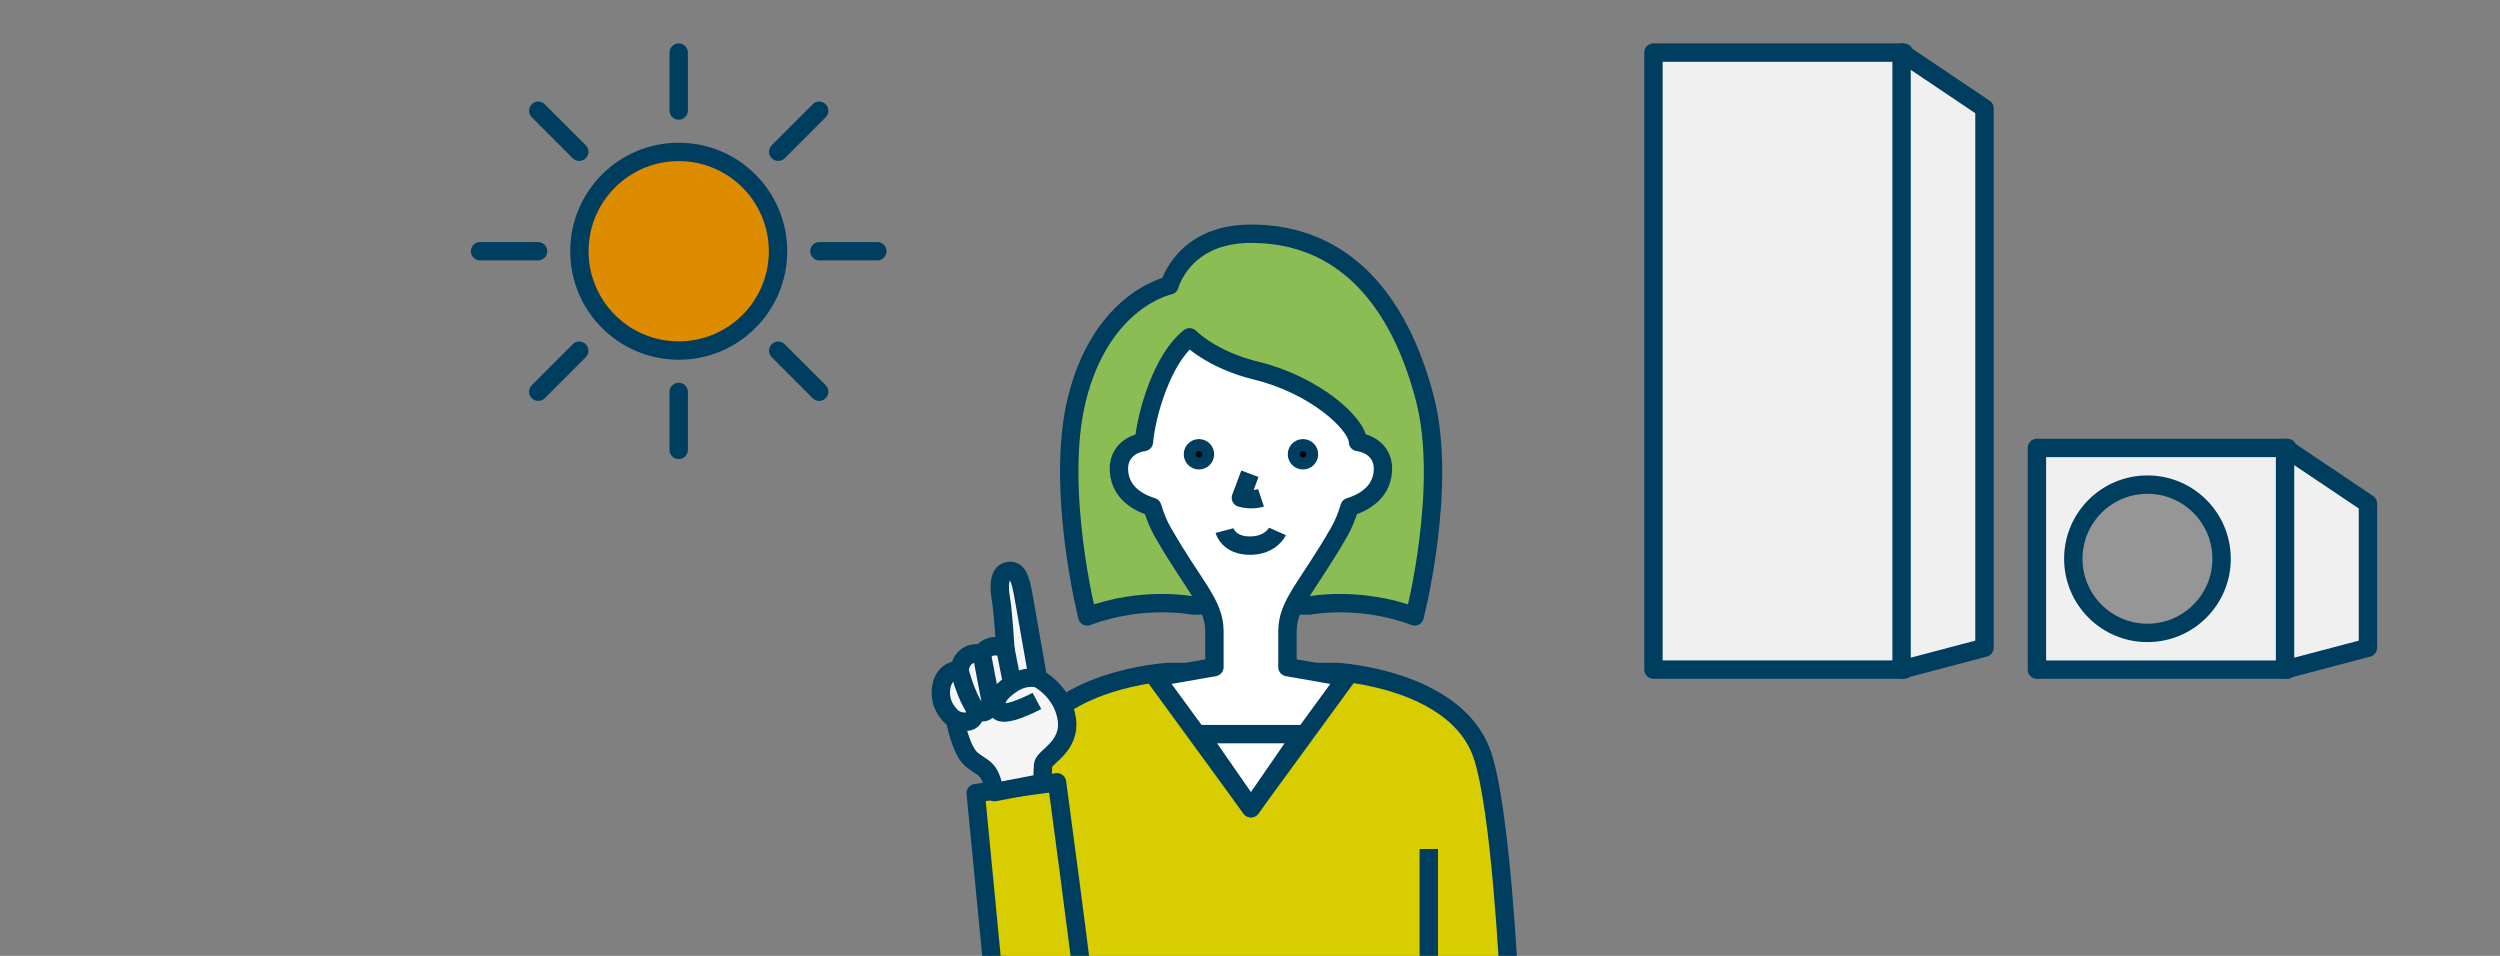 <?xml version="1.0" encoding="UTF-8"?><svg id="_イヤー_1" xmlns="http://www.w3.org/2000/svg" width="340" height="130" xmlns:xlink="http://www.w3.org/1999/xlink" viewBox="0 0 340 130"><rect x="0" y="0" width="340" height="130" fill="#808080" stroke="none"/><defs><clipPath id="clippath"><rect x="113.772" y="17.282" width="112.718" height="112.718" style="fill:none;"/></clipPath></defs><g><rect x="224.871" y="7.154" width="34.061" height="83.913" style="fill:#f0f0f0; stroke:#003e60; stroke-linecap:round; stroke-linejoin:round; stroke-width:2.5px;"/><polygon points="269.889 14.731 258.615 7.154 258.615 91.067 269.889 88.086 269.889 14.731" style="fill:#f0f0f0; stroke:#003e60; stroke-linecap:round; stroke-linejoin:round; stroke-width:2.5px;"/><rect x="277.023" y="60.916" width="34.061" height="30.154" style="fill:#f0f0f0; stroke:#003e60; stroke-linecap:round; stroke-linejoin:round; stroke-width:2.5px;"/><polygon points="322.042 68.488 310.768 60.916 310.768 91.067 322.042 88.086 322.042 68.488" style="fill:#f0f0f0; stroke:#003e60; stroke-linecap:round; stroke-linejoin:round; stroke-width:2.5px;"/><circle cx="292.053" cy="75.991" r="10.084" style="fill:#969696; stroke:#003e60; stroke-linecap:round; stroke-linejoin:round; stroke-width:2.5px;"/></g><g><circle cx="92.306" cy="34.168" r="13.507" style="fill:#dd8c00; stroke:#003e60; stroke-miterlimit:10; stroke-width:2.5px;"/><line x1="92.306" y1="15.033" x2="92.306" y2="7.154" style="fill:none; stroke:#003e60; stroke-linecap:round; stroke-miterlimit:10; stroke-width:2.5px;"/><line x1="78.775" y1="20.637" x2="73.204" y2="15.066" style="fill:none; stroke:#003e60; stroke-linecap:round; stroke-miterlimit:10; stroke-width:2.5px;"/><line x1="73.171" y1="34.168" x2="65.291" y2="34.168" style="fill:none; stroke:#003e60; stroke-linecap:round; stroke-miterlimit:10; stroke-width:2.5px;"/><line x1="78.775" y1="47.699" x2="73.204" y2="53.271" style="fill:none; stroke:#003e60; stroke-linecap:round; stroke-miterlimit:10; stroke-width:2.5px;"/><line x1="92.306" y1="53.304" x2="92.306" y2="61.183" style="fill:none; stroke:#003e60; stroke-linecap:round; stroke-miterlimit:10; stroke-width:2.5px;"/><line x1="105.837" y1="47.699" x2="111.408" y2="53.271" style="fill:none; stroke:#003e60; stroke-linecap:round; stroke-miterlimit:10; stroke-width:2.5px;"/><line x1="111.441" y1="34.168" x2="119.321" y2="34.168" style="fill:none; stroke:#003e60; stroke-linecap:round; stroke-miterlimit:10; stroke-width:2.5px;"/><line x1="105.837" y1="20.637" x2="111.408" y2="15.066" style="fill:none; stroke:#003e60; stroke-linecap:round; stroke-miterlimit:10; stroke-width:2.5px;"/></g><g style="clip-path:url(#clippath);"><g><g><path d="M178.081,82.348s6.801-1.348,14.31,1.483c0,0,4.512-17.51,1.417-29.526-3.542-13.752-11.27-22.515-23.629-22.515h-.098c-9.19,0-11.034,7.032-11.034,7.032,0,0-9.221,1.844-12.595,15.483-2.979,12.045,1.417,29.526,1.417,29.526,7.509-2.831,14.31-1.483,14.31-1.483h15.902Z" style="fill:#8cbd55; stroke:#003e60; stroke-linejoin:round; stroke-width:2.5px;"/><path d="M135.476,133.585s1.134-23.791,3.699-31.058c3.608-10.222,19.652-11.135,19.652-11.135h23.066s16.044,.913,19.652,11.135c2.565,7.267,3.699,31.058,3.699,31.058" style="fill:#d7cd00; stroke:#003e60; stroke-linejoin:round; stroke-width:2.5px;"/><path d="M184.689,60.113c-.071-2.522-5.952-7.789-13.833-9.7-6.106-1.48-9.075-4.538-9.075-4.538-3.711,2.892-5.88,10.448-6.21,14.237-1.295,.157-3.548,1.14-3.394,3.913,.195,3.506,3.588,4.628,4.532,4.923,.395,1.296,.869,2.437,1.392,3.352,4.345,7.605,7.061,9.777,7.061,13.58v4.845l-8.018,1.404,12.984,17.783,12.984-17.783-8.018-1.404v-4.845c0-3.802,2.716-5.975,7.061-13.58,.523-.915,.998-2.056,1.392-3.352,.944-.295,4.337-1.417,4.532-4.923,.154-2.773-2.099-3.756-3.394-3.913Z" style="fill:#fff; stroke:#003e60; stroke-linejoin:round; stroke-width:2.5px;"/><g><circle cx="163.056" cy="61.782" r=".817" style="stroke:#003e60; stroke-linejoin:round; stroke-width:2.5px;"/><circle cx="177.205" cy="61.782" r=".817" style="stroke:#003e60; stroke-linejoin:round; stroke-width:2.5px;"/></g><path d="M169.986,64.432l-1.223,3.262s.692,.196,1.435,.196,1.3-.186,1.3-.186" style="fill:none; stroke:#003e60; stroke-linejoin:round; stroke-width:2.5px;"/><path d="M166.529,72.162s.538,2.043,3.441,2.043,3.763-1.935,3.763-1.935" style="fill:none; stroke:#003e60; stroke-linejoin:round; stroke-width:2.5px;"/><polygon points="163.133 99.843 177.076 99.843 170.131 109.913 163.133 99.843" style="fill:#fff; stroke:#003e60; stroke-linejoin:round; stroke-width:2.5px;"/><line x1="194.316" y1="115.463" x2="194.316" y2="133.585" style="fill:#fff; stroke:#003e60; stroke-linejoin:round; stroke-width:2.5px;"/></g><g><path d="M143.754,106.393l-11.059,1.475s2.522,25.997,2.82,29.248,3.913,6.392,7.823,5.152c3.911-1.24,4.272-5.433,3.88-9.218-.392-3.785-3.464-26.657-3.464-26.657Z" style="fill:#d7cd00; stroke:#003e60; stroke-linejoin:round; stroke-width:2.5px;"/><path d="M141.81,106.476s-.045-1.366,.056-2.463c.101-1.097,3.79-2.435,3.214-6.258s-3.912-5.493-3.912-5.493l-1.98-11.231c-.42-2.379-.828-3.583-2.065-3.365s-1.316,1.998-.997,3.807c.319,1.808,.604,6.763,.604,6.763,0,0-1.965-1.126-3.219,.666,0,0-2.564-.627-3.046,2.205,0,0-2.178-.107-2.486,2.597-.308,2.704,1.914,4.177,1.914,4.177,0,0,.722,4.092,2.227,5.397s2.519,.93,3.14,4.451l6.55-1.253Z" style="fill:#f5f5f5; stroke:#003e60; stroke-linejoin:round; stroke-width:2.5px;"/><path d="M141.168,92.262s-1.657-.493-3.505,.716-2.536,2.312-1.921,3.577,5.279-1.225,5.279-1.225" style="fill:none; stroke:#003e60; stroke-linejoin:round; stroke-width:2.5px;"/><line x1="136.729" y1="88.236" x2="137.664" y2="92.978" style="fill:none; stroke:#003e60; stroke-linejoin:round; stroke-width:2.5px;"/><path d="M133.51,88.902l1.354,7.121s-1.159,1.775-2.318,.212-2.082-5.128-2.082-5.128" style="fill:none; stroke:#003e60; stroke-linejoin:round; stroke-width:2.5px;"/><path d="M132.546,96.235s.694,2.822-2.654,1.646" style="fill:none; stroke:#003e60; stroke-linejoin:round; stroke-width:2.5px;"/></g></g></g></svg>